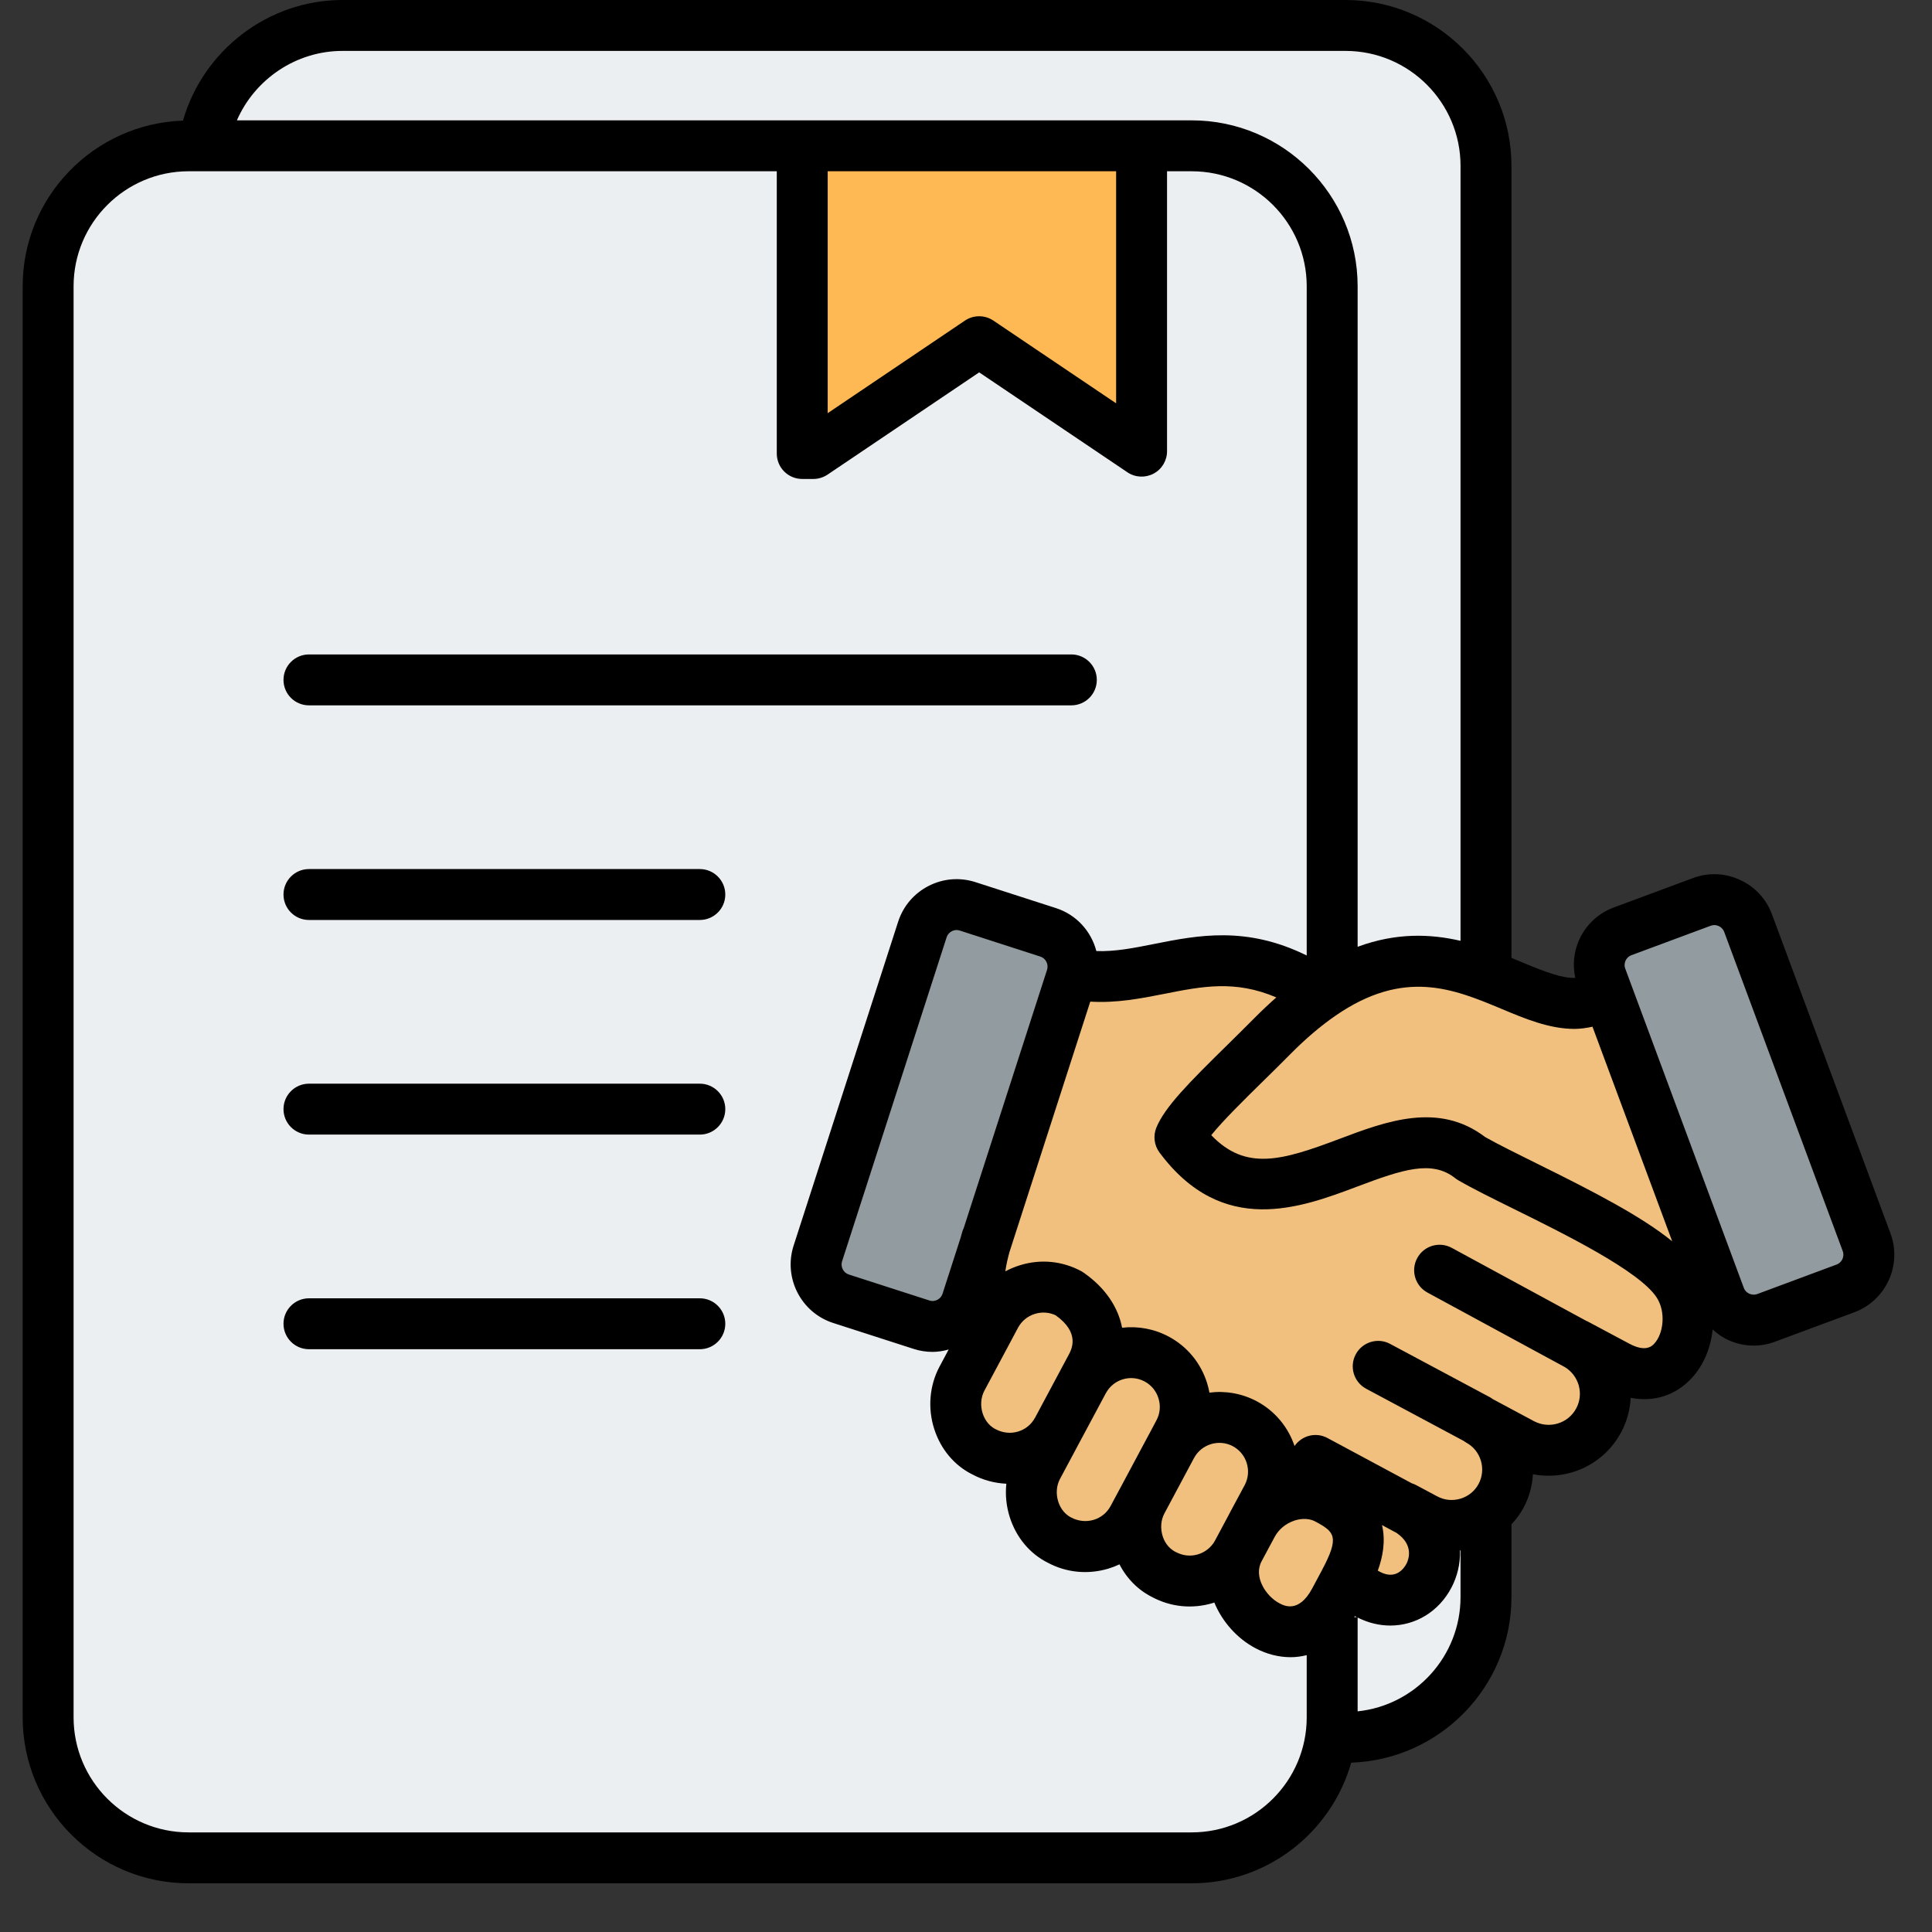<svg xmlns="http://www.w3.org/2000/svg" width="34" height="34" viewBox="0 0 34 34" fill="none"><rect x="0" y="0" width="34" height="34" fill="#333333" stroke="none"/><path fill-rule="evenodd" clip-rule="evenodd" d="M26.151 26.639V2.92C26.151 1.56 25.039 0.448 23.68 0.448C17.795 0.448 11.911 0.448 6.026 0.448C4.786 0.448 3.753 1.373 3.58 2.567H20.973C22.332 2.567 23.444 3.679 23.444 5.038V28.459V30.224C23.444 30.344 23.436 30.462 23.419 30.577H23.68C25.039 30.577 26.151 29.465 26.151 28.105V26.639Z" fill="#ECEFF1"></path><path fill-rule="evenodd" clip-rule="evenodd" d="M23.443 28.459V30.224C23.443 31.583 22.331 32.695 20.972 32.695H3.318C1.959 32.695 0.847 31.583 0.847 30.224V5.038C0.847 3.679 1.959 2.566 3.318 2.566H20.972C22.331 2.566 23.443 3.679 23.443 5.038V28.459Z" fill="#ECEFF1"></path><path fill-rule="evenodd" clip-rule="evenodd" d="M17.232 6.013L20.09 7.94V2.566H14.118V7.981H14.312L17.232 6.013Z" fill="#FFB954"></path><path fill-rule="evenodd" clip-rule="evenodd" d="M17.028 15.95L18.446 16.408C18.776 16.515 18.96 16.872 18.853 17.203L17.013 22.906C16.907 23.236 16.549 23.42 16.218 23.313L14.8 22.856C14.469 22.749 14.286 22.391 14.393 22.06L16.233 16.358C16.339 16.027 16.697 15.844 17.028 15.95V15.95Z" fill="#929BA0"></path><path fill-rule="evenodd" clip-rule="evenodd" d="M19.203 24.053C19.627 23.26 18.812 22.769 18.812 22.763C18.349 22.516 17.769 22.692 17.522 23.154L16.929 24.262C16.689 24.712 16.855 25.32 17.32 25.552C17.782 25.799 18.362 25.623 18.61 25.162" fill="#F2C07E"></path><path fill-rule="evenodd" clip-rule="evenodd" d="M19.066 24.309L18.259 25.817C18.019 26.266 18.185 26.874 18.65 27.107C19.113 27.354 19.693 27.178 19.94 26.715L20.747 25.207C20.994 24.745 20.818 24.165 20.356 23.918C19.894 23.671 19.313 23.846 19.066 24.309V24.309Z" fill="#F2C07E"></path><path fill-rule="evenodd" clip-rule="evenodd" d="M20.618 25.448L20.097 26.422C19.857 26.872 20.023 27.48 20.488 27.712C20.95 27.959 21.531 27.783 21.778 27.321L22.299 26.347C22.546 25.885 22.37 25.305 21.908 25.057C21.446 24.81 20.866 24.986 20.618 25.448Z" fill="#F2C07E"></path><path fill-rule="evenodd" clip-rule="evenodd" d="M22.038 26.834L21.807 27.265C21.309 28.198 22.797 29.456 23.488 28.165L23.656 27.849C23.99 27.225 24.07 26.763 23.36 26.383C22.898 26.136 22.285 26.372 22.038 26.834V26.834Z" fill="#F2C07E"></path><path fill-rule="evenodd" clip-rule="evenodd" d="M21.908 25.057C22.37 25.304 22.546 25.884 22.299 26.347L22.038 26.834C22.286 26.372 22.898 26.136 23.36 26.383C24.071 26.763 23.991 27.225 23.657 27.849C23.698 27.855 23.908 27.971 24.087 28.063C24.987 28.527 25.742 27.236 24.839 26.61C24.799 26.582 24.756 26.555 24.71 26.53L25.082 26.73C25.56 26.985 26.16 26.803 26.416 26.325C26.672 25.848 26.49 25.247 26.012 24.992L26.785 25.405C27.268 25.664 27.875 25.48 28.134 24.997C28.38 24.537 28.225 23.965 27.793 23.688C27.771 23.674 27.748 23.661 27.725 23.648L28.46 24.041C29.429 24.559 29.954 23.443 29.593 22.701C29.574 22.661 29.552 22.622 29.527 22.584C29.013 21.803 26.759 20.888 25.887 20.383C24.45 19.246 22.379 22.185 20.764 20.014C20.922 19.631 21.701 18.933 22.396 18.23C22.691 17.933 22.971 17.697 23.239 17.511C23.249 17.504 23.259 17.497 23.268 17.491C21.42 16.244 20.302 17.433 18.878 17.137L18.206 19.21L17.32 21.954C17.18 22.482 17.19 23.017 17.33 23.512L17.522 23.154C17.769 22.692 18.349 22.516 18.812 22.763C18.812 22.769 19.627 23.259 19.203 24.053L19.066 24.308C19.313 23.846 19.894 23.67 20.356 23.917C20.818 24.164 20.994 24.745 20.747 25.207L20.618 25.448C20.866 24.985 21.446 24.81 21.908 25.057V25.057Z" fill="#F2C07E"></path><path fill-rule="evenodd" clip-rule="evenodd" d="M25.887 20.383C26.759 20.888 29.014 21.803 29.528 22.584C29.552 22.622 29.575 22.661 29.594 22.701C29.594 22.701 30.091 22.522 30.15 22.501L28.284 17.475C27.057 18.33 25.68 15.849 23.269 17.491C22.992 17.679 22.702 17.922 22.396 18.23C21.701 18.932 20.922 19.63 20.765 20.014C22.379 22.185 24.451 19.246 25.887 20.383V20.383Z" fill="#F2C07E"></path><path fill-rule="evenodd" clip-rule="evenodd" d="M32.477 22.673L31.081 23.192C30.755 23.313 30.389 23.145 30.268 22.82L28.182 17.203C28.061 16.877 28.229 16.511 28.554 16.39L29.951 15.871C30.277 15.75 30.642 15.918 30.763 16.244L32.849 21.861C32.971 22.187 32.803 22.552 32.477 22.673V22.673Z" fill="#929BA0"></path><path fill-rule="evenodd" clip-rule="evenodd" d="M4.989 11.965C4.989 11.718 5.19 11.517 5.437 11.517L18.854 11.517C19.101 11.517 19.302 11.718 19.302 11.965C19.302 12.213 19.101 12.413 18.854 12.413L5.437 12.413C5.19 12.413 4.989 12.213 4.989 11.965ZM12.316 15.294H5.437C5.19 15.294 4.989 15.495 4.989 15.742C4.989 15.99 5.19 16.19 5.437 16.19L12.316 16.19C12.563 16.19 12.764 15.99 12.764 15.742C12.764 15.495 12.563 15.294 12.316 15.294ZM12.316 19.071H5.437C5.19 19.071 4.989 19.272 4.989 19.519C4.989 19.766 5.19 19.967 5.437 19.967H12.316C12.563 19.967 12.764 19.766 12.764 19.519C12.764 19.272 12.563 19.071 12.316 19.071ZM12.316 22.848H5.437C5.19 22.848 4.989 23.049 4.989 23.296C4.989 23.543 5.19 23.744 5.437 23.744L12.316 23.744C12.563 23.744 12.764 23.543 12.764 23.296C12.764 23.049 12.563 22.848 12.316 22.848ZM33.238 22.531C33.358 22.268 33.369 21.975 33.269 21.705L31.183 16.089C31.083 15.819 30.883 15.604 30.62 15.484C30.358 15.363 30.065 15.352 29.795 15.452L28.398 15.971C28.128 16.071 27.914 16.271 27.793 16.533C27.695 16.748 27.674 16.983 27.722 17.209C27.5 17.218 27.219 17.116 26.774 16.93C26.717 16.906 26.658 16.882 26.599 16.857V2.919C26.599 1.31 25.289 0 23.679 0H6.026C4.716 0 3.573 0.89 3.22 2.123C1.656 2.176 0.399 3.461 0.399 5.038V30.223C0.399 31.833 1.709 33.143 3.319 33.143H20.972C22.306 33.143 23.431 32.243 23.779 31.02C25.342 30.966 26.599 29.681 26.599 28.105V26.826C26.679 26.739 26.753 26.644 26.81 26.537C26.91 26.351 26.966 26.149 26.977 25.944C27.585 26.062 28.222 25.78 28.528 25.208C28.633 25.014 28.687 24.806 28.697 24.599C29.108 24.679 29.493 24.557 29.779 24.244C29.986 24.016 30.106 23.714 30.14 23.397C30.221 23.47 30.309 23.534 30.411 23.581C30.555 23.647 30.708 23.68 30.861 23.68C30.988 23.68 31.115 23.658 31.236 23.612L32.633 23.094C32.902 22.993 33.117 22.794 33.238 22.531V22.531ZM26.428 17.756C26.83 17.925 27.265 18.107 27.706 18.107C27.812 18.107 27.919 18.092 28.025 18.068L29.428 21.845C28.886 21.404 28.044 20.969 27.045 20.476C26.694 20.302 26.362 20.138 26.136 20.01C25.316 19.385 24.39 19.734 23.571 20.043C22.566 20.421 21.928 20.615 21.316 19.977C21.523 19.72 21.907 19.342 22.232 19.023C22.391 18.867 22.555 18.706 22.714 18.545C22.978 18.278 23.243 18.054 23.5 17.876C24.713 17.038 25.585 17.404 26.428 17.756V17.756ZM4.169 2.118H20.972C22.582 2.118 23.892 3.428 23.892 5.038V16.662C24.57 16.411 25.173 16.434 25.703 16.557L25.703 2.919C25.703 1.804 24.795 0.896 23.679 0.896H6.026C5.209 0.896 4.484 1.395 4.169 2.118V2.118ZM14.566 7.271V3.014H19.642V7.098L17.482 5.642C17.331 5.54 17.133 5.54 16.981 5.642L14.566 7.271ZM22.996 30.223V29.128C22.902 29.151 22.807 29.164 22.713 29.164C22.494 29.164 22.279 29.105 22.087 29.002C21.773 28.834 21.511 28.543 21.37 28.202C21.361 28.205 21.352 28.208 21.343 28.211C20.984 28.319 20.606 28.282 20.276 28.106C20.032 27.984 19.831 27.783 19.701 27.53C19.638 27.56 19.573 27.585 19.506 27.605C19.147 27.713 18.768 27.677 18.439 27.501C18.125 27.344 17.884 27.058 17.77 26.699C17.709 26.507 17.689 26.306 17.71 26.111C17.506 26.102 17.301 26.049 17.109 25.946C16.795 25.79 16.554 25.503 16.44 25.145C16.323 24.779 16.358 24.38 16.534 24.05L16.695 23.749C16.602 23.775 16.507 23.791 16.412 23.791C16.3 23.791 16.188 23.774 16.08 23.739L14.662 23.282C14.096 23.099 13.784 22.489 13.966 21.922L15.806 16.22C15.895 15.946 16.085 15.723 16.342 15.591C16.599 15.459 16.892 15.436 17.166 15.524L18.583 15.981C18.947 16.098 19.204 16.392 19.294 16.737C19.623 16.749 19.951 16.684 20.316 16.611C21.081 16.459 21.934 16.291 22.996 16.815V5.038C22.996 3.922 22.088 3.014 20.972 3.014H20.538V7.94C20.538 8.106 20.447 8.258 20.301 8.335C20.154 8.413 19.977 8.404 19.84 8.311L17.232 6.553L14.563 8.353C14.489 8.402 14.402 8.429 14.313 8.429H14.118C13.87 8.429 13.67 8.229 13.67 7.981L13.67 3.014H3.319C2.203 3.014 1.295 3.922 1.295 5.038V30.223C1.295 31.339 2.203 32.247 3.319 32.247H20.972C22.088 32.247 22.996 31.339 22.996 30.223V30.223ZM24.321 26.839L24.579 26.978C24.885 27.189 24.791 27.444 24.75 27.522C24.713 27.592 24.571 27.808 24.292 27.665L24.247 27.641C24.332 27.407 24.389 27.124 24.321 26.839V26.839ZM23.878 28.459H23.832C23.835 28.453 23.839 28.447 23.843 28.441L23.878 28.459ZM22.434 27.044C22.502 26.917 22.623 26.815 22.768 26.764C22.848 26.736 23.004 26.7 23.149 26.777C23.487 26.959 23.579 27.044 23.261 27.638C23.261 27.639 23.261 27.639 23.261 27.639L23.093 27.953C22.855 28.397 22.595 28.258 22.51 28.212C22.282 28.091 22.055 27.752 22.202 27.476L22.433 27.045L22.434 27.044ZM21.696 25.451C21.942 25.583 22.035 25.89 21.904 26.136L21.643 26.622C21.643 26.622 21.643 26.622 21.643 26.622C21.643 26.623 21.642 26.624 21.642 26.625L21.414 27.052C21.413 27.052 21.413 27.052 21.413 27.053L21.383 27.11C21.319 27.228 21.213 27.314 21.083 27.354C20.953 27.393 20.817 27.38 20.688 27.311C20.544 27.239 20.484 27.107 20.461 27.034C20.418 26.897 20.429 26.751 20.492 26.633V26.633L21.012 25.66C21.012 25.66 21.012 25.659 21.013 25.659C21.144 25.413 21.452 25.321 21.696 25.451V25.451ZM20.388 24.611C20.428 24.741 20.415 24.878 20.351 24.996L20.223 25.237C20.223 25.237 20.223 25.237 20.222 25.238L19.703 26.209C19.703 26.21 19.702 26.21 19.702 26.21L19.545 26.503C19.414 26.748 19.107 26.842 18.85 26.705C18.707 26.633 18.647 26.5 18.624 26.427C18.58 26.291 18.591 26.145 18.654 26.027L19.004 25.372L19.46 24.52C19.46 24.52 19.46 24.519 19.461 24.519C19.592 24.273 19.899 24.18 20.144 24.312C20.262 24.375 20.349 24.481 20.388 24.611V24.611ZM18.578 23.147C19.013 23.457 18.858 23.746 18.808 23.841L18.671 24.096V24.096V24.097L18.216 24.948C18.215 24.948 18.215 24.949 18.214 24.95C18.083 25.195 17.776 25.288 17.52 25.151C17.377 25.079 17.317 24.946 17.293 24.873C17.25 24.737 17.261 24.591 17.324 24.473L17.725 23.723C17.725 23.723 17.725 23.723 17.725 23.723L17.916 23.365C17.98 23.247 18.086 23.16 18.216 23.121C18.338 23.084 18.466 23.094 18.578 23.147V23.147ZM18.427 17.065L16.958 21.618C16.952 21.631 16.945 21.643 16.941 21.657C16.928 21.697 16.918 21.737 16.907 21.776L16.587 22.768C16.567 22.83 16.521 22.862 16.495 22.875C16.47 22.888 16.418 22.907 16.355 22.886L14.937 22.429C14.843 22.399 14.788 22.293 14.819 22.197L16.659 16.495C16.679 16.433 16.725 16.401 16.75 16.388C16.768 16.379 16.798 16.367 16.835 16.367C16.852 16.367 16.871 16.37 16.89 16.376L18.308 16.834C18.403 16.864 18.457 16.97 18.427 17.065V17.065ZM25.703 28.105C25.703 29.149 24.908 30.011 23.892 30.117V28.466C24.08 28.561 24.276 28.607 24.467 28.607C24.906 28.607 25.318 28.367 25.543 27.939C25.647 27.741 25.701 27.514 25.693 27.286C25.696 27.285 25.7 27.284 25.703 27.284V28.105H25.703ZM29.153 22.831C29.322 23.087 29.273 23.47 29.117 23.64C29.076 23.686 28.967 23.804 28.672 23.646L27.936 23.253C27.929 23.249 27.922 23.247 27.914 23.244L25.548 21.96C25.331 21.842 25.059 21.922 24.941 22.14C24.823 22.357 24.903 22.629 25.121 22.747L27.539 24.059C27.786 24.209 27.877 24.528 27.739 24.785C27.597 25.052 27.264 25.152 26.997 25.011L26.267 24.62C26.254 24.611 26.241 24.6 26.226 24.592L24.465 23.651C24.248 23.533 23.975 23.616 23.859 23.834C23.742 24.052 23.825 24.324 24.043 24.44L25.759 25.358C25.773 25.367 25.786 25.378 25.801 25.386L25.802 25.387C25.927 25.454 26.019 25.567 26.061 25.705C26.102 25.843 26.088 25.988 26.021 26.114C25.954 26.24 25.841 26.332 25.703 26.374C25.564 26.415 25.42 26.402 25.294 26.334L24.923 26.136C24.922 26.136 24.922 26.135 24.921 26.135C24.897 26.122 24.872 26.112 24.846 26.104L23.36 25.306C23.158 25.198 22.911 25.262 22.782 25.447C22.672 25.122 22.445 24.836 22.119 24.661C21.854 24.52 21.562 24.472 21.284 24.508C21.275 24.455 21.262 24.403 21.246 24.351C21.138 23.993 20.897 23.698 20.568 23.522C20.307 23.383 20.021 23.334 19.747 23.366C19.678 23.003 19.451 22.665 19.082 22.405C19.063 22.391 19.044 22.379 19.024 22.368C18.694 22.192 18.316 22.154 17.957 22.264C17.864 22.292 17.775 22.329 17.692 22.374C17.708 22.26 17.734 22.146 17.765 22.034L19.187 17.627C19.65 17.655 20.076 17.572 20.491 17.49C21.15 17.359 21.736 17.242 22.461 17.553C22.333 17.666 22.205 17.786 22.077 17.915C21.921 18.073 21.761 18.23 21.605 18.384C20.924 19.052 20.499 19.481 20.35 19.844C20.291 19.989 20.311 20.155 20.405 20.282C21.514 21.773 22.886 21.258 23.887 20.881C24.688 20.579 25.2 20.41 25.609 20.734C25.626 20.747 25.644 20.76 25.662 20.77C25.913 20.916 26.254 21.084 26.648 21.279C27.523 21.711 28.846 22.364 29.153 22.831V22.831ZM32.429 22.017C32.452 22.078 32.435 22.131 32.424 22.158C32.412 22.184 32.382 22.231 32.321 22.254L30.925 22.773C30.863 22.795 30.81 22.778 30.784 22.767C30.758 22.755 30.71 22.725 30.688 22.664L28.602 17.047C28.579 16.986 28.595 16.933 28.607 16.906C28.619 16.88 28.649 16.833 28.71 16.81L30.107 16.291C30.129 16.283 30.15 16.28 30.169 16.28C30.203 16.28 30.23 16.29 30.247 16.297C30.273 16.309 30.32 16.339 30.343 16.4L32.429 22.017Z" fill="black"></path></svg>